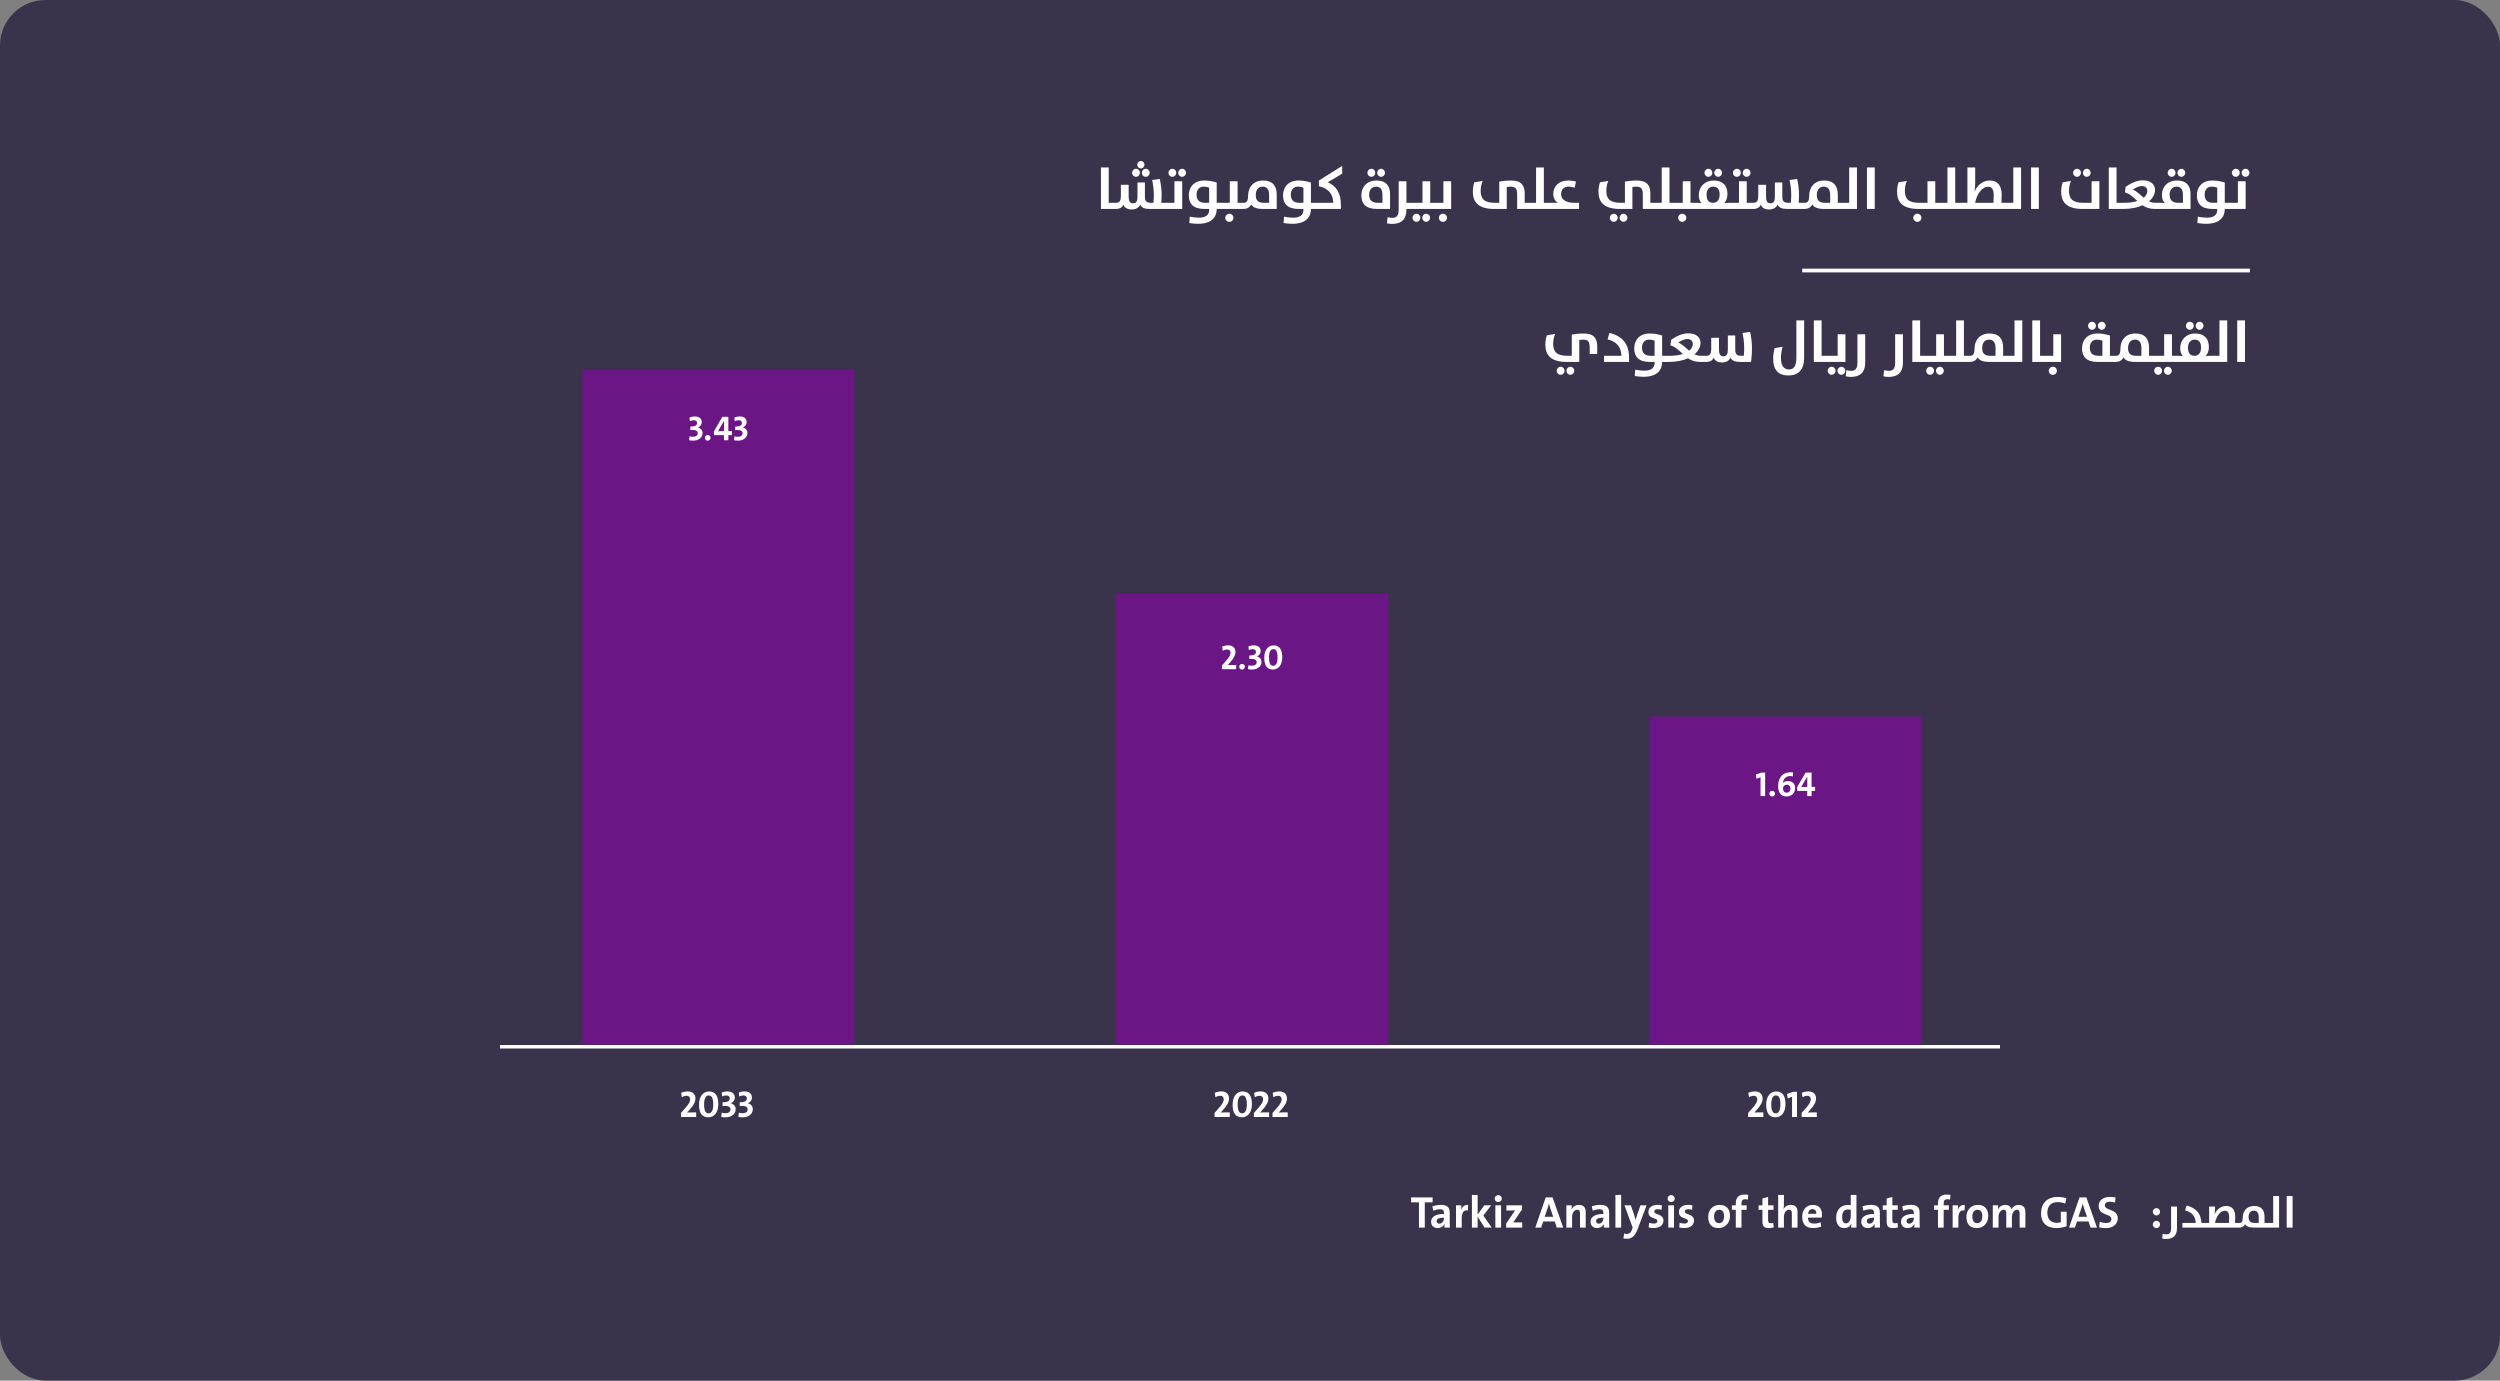 <?xml version="1.0" encoding="UTF-8"?> <svg xmlns="http://www.w3.org/2000/svg" width="670" height="370" viewBox="0 0 670 370" fill="none"><rect x="0" y="0" width="670" height="370" fill="#808080" stroke="none"/><path d="M46.917 343.934C46.917 345.785 45.362 347.163 43.051 347.163C42.162 347.163 41.407 347.074 40.741 346.896L40.948 345.045C41.585 345.312 42.325 345.474 43.125 345.474C44.029 345.474 44.799 345.104 44.799 344.171C44.799 342.26 40.592 343.134 40.592 339.846C40.592 338.069 41.955 336.84 44.369 336.84C44.917 336.84 45.613 336.914 46.176 337.032L45.998 338.721C45.45 338.543 44.873 338.439 44.28 338.439C43.155 338.439 42.636 338.928 42.636 339.639C42.636 341.416 46.917 340.765 46.917 343.934ZM55.151 343.179C55.151 345.489 53.581 347.148 51.389 347.148C49.3 347.148 47.938 346.067 47.938 343.445C47.938 341.15 49.463 339.491 51.7 339.491C53.803 339.491 55.151 340.646 55.151 343.179ZM53.196 343.282C53.196 341.861 52.677 341.09 51.566 341.09C50.722 341.09 49.893 341.742 49.893 343.253C49.893 344.764 50.456 345.534 51.537 345.534C52.47 345.534 53.196 344.778 53.196 343.282ZM63.056 347H61.279C61.279 346.659 61.293 346.067 61.367 345.682H61.353C60.908 346.541 60.064 347.148 58.85 347.148C57.191 347.148 56.658 346.097 56.658 344.808V339.639H58.539V344.349C58.539 345.104 58.746 345.563 59.457 345.563C60.42 345.563 61.16 344.482 61.16 343.194V339.639H63.056V347ZM69.133 339.491L69.044 341.342C67.682 341.076 67 341.949 67 343.993V347H65.105V339.639H66.897C66.897 340.009 66.852 340.602 66.763 341.12H66.793C67.148 340.187 67.859 339.372 69.133 339.491ZM75.098 346.793C74.52 347.015 73.735 347.133 73.024 347.133C70.98 347.133 69.706 346.067 69.706 343.564C69.706 341.268 70.906 339.506 73.454 339.506C74.016 339.506 74.594 339.594 75.068 339.757L74.772 341.387C74.372 341.224 73.883 341.105 73.394 341.105C72.269 341.105 71.691 342.009 71.691 343.371C71.691 344.63 72.15 345.504 73.409 345.504C73.913 345.504 74.416 345.4 74.846 345.208L75.098 346.793ZM82.429 342.616C82.429 342.897 82.414 343.356 82.355 343.682H77.808C77.808 344.986 78.415 345.667 79.837 345.667C80.533 345.667 81.274 345.519 81.97 345.237L82.177 346.674C81.377 346.97 80.415 347.148 79.511 347.148C77.186 347.148 75.882 345.978 75.882 343.386C75.882 341.179 77.186 339.491 79.378 339.491C81.526 339.491 82.429 340.868 82.429 342.616ZM80.548 342.423C80.578 341.416 80.074 340.883 79.274 340.883C78.489 340.883 77.927 341.461 77.823 342.423H80.548ZM86.571 341.757C86.571 342.423 86.038 342.971 85.372 342.971C84.705 342.971 84.157 342.423 84.157 341.757C84.157 341.105 84.705 340.557 85.372 340.557C86.038 340.557 86.571 341.105 86.571 341.757ZM86.571 345.948C86.571 346.615 86.038 347.163 85.372 347.163C84.705 347.163 84.157 346.615 84.157 345.948C84.157 345.297 84.705 344.749 85.372 344.749C86.038 344.749 86.571 345.297 86.571 345.948Z" fill="white"></path><path d="M100.332 338.647H97.74V347H95.814V338.647H93.222V337.002H100.332V338.647ZM107.971 347H106.09V342.29C106.09 341.535 105.882 341.076 105.171 341.076C104.223 341.076 103.468 342.157 103.468 343.46V347H101.572V336.188H103.468V339.357C103.468 339.802 103.438 340.409 103.335 340.853H103.364C103.794 340.039 104.638 339.491 105.779 339.491C107.437 339.491 107.971 340.542 107.971 341.831V347ZM116.062 342.616C116.062 342.897 116.047 343.356 115.988 343.682H111.441C111.441 344.986 112.048 345.667 113.47 345.667C114.166 345.667 114.906 345.519 115.603 345.237L115.81 346.674C115.01 346.97 114.047 347.148 113.144 347.148C110.819 347.148 109.515 345.978 109.515 343.386C109.515 341.179 110.819 339.491 113.011 339.491C115.158 339.491 116.062 340.868 116.062 342.616ZM114.181 342.423C114.21 341.416 113.707 340.883 112.907 340.883C112.122 340.883 111.559 341.461 111.455 342.423H114.181ZM128.219 343.919C128.219 345.46 127.123 347.03 124.19 347.03C123.524 347.03 122.531 347 121.272 347V337.017C122.117 336.973 123.376 336.943 124.59 336.943C126.738 336.943 127.938 337.817 127.938 339.417C127.938 340.409 127.389 341.268 126.427 341.653V341.683C127.493 341.905 128.219 342.808 128.219 343.919ZM125.894 339.728C125.894 338.987 125.449 338.484 124.279 338.484C123.864 338.484 123.509 338.498 123.198 338.513V341.135C123.435 341.15 123.672 341.15 123.983 341.15C125.301 341.15 125.894 340.616 125.894 339.728ZM126.16 343.979C126.16 343.031 125.36 342.586 124.042 342.586C123.909 342.586 123.405 342.586 123.198 342.601V345.43C123.435 345.445 123.909 345.474 124.264 345.474C125.523 345.474 126.16 344.852 126.16 343.979ZM136.218 339.639L133.3 347.415C132.338 349.962 131.301 350.688 129.598 350.688C129.286 350.688 128.842 350.644 128.561 350.584L128.783 348.955C129.064 349.044 129.405 349.103 129.716 349.103C130.338 349.103 130.99 348.807 131.39 347.652L131.627 347L128.901 339.639H131.019L132.012 342.453C132.219 343.09 132.426 343.816 132.589 344.482H132.604C132.767 343.816 133.078 342.823 133.315 342.142L134.189 339.639H136.218ZM141.803 344.704C141.803 346.171 140.514 347.148 138.559 347.148C137.981 347.148 137.389 347.089 136.915 346.956L137.048 345.371C137.493 345.563 138.07 345.667 138.618 345.667C139.329 345.667 139.803 345.356 139.803 344.867C139.803 343.564 136.811 344.334 136.811 341.831C136.811 340.528 137.804 339.476 139.936 339.476C140.351 339.476 140.855 339.535 141.269 339.624L141.181 341.105C140.781 340.987 140.307 340.913 139.848 340.913C139.107 340.913 138.766 341.209 138.766 341.668C138.766 342.912 141.803 342.29 141.803 344.704ZM145.535 337.402C145.535 338.024 145.002 338.543 144.35 338.543C143.698 338.543 143.18 338.039 143.18 337.402C143.18 336.766 143.698 336.247 144.35 336.247C145.002 336.247 145.535 336.751 145.535 337.402ZM145.298 347H143.402V339.639H145.298V347ZM153.735 347H151.854V342.29C151.854 341.535 151.646 341.076 150.935 341.076C149.987 341.076 149.232 342.157 149.232 343.445V347H147.336V339.639H149.128C149.128 339.98 149.099 340.572 149.025 340.957H149.04C149.484 340.098 150.343 339.491 151.543 339.491C153.201 339.491 153.735 340.542 153.735 341.831V347ZM161.826 342.616C161.826 342.897 161.811 343.356 161.752 343.682H157.205C157.205 344.986 157.812 345.667 159.234 345.667C159.93 345.667 160.671 345.519 161.367 345.237L161.574 346.674C160.774 346.97 159.812 347.148 158.908 347.148C156.583 347.148 155.279 345.978 155.279 343.386C155.279 341.179 156.583 339.491 158.775 339.491C160.922 339.491 161.826 340.868 161.826 342.616ZM159.945 342.423C159.974 341.416 159.471 340.883 158.671 340.883C157.886 340.883 157.323 341.461 157.22 342.423H159.945ZM167.982 344.704C167.982 346.171 166.694 347.148 164.739 347.148C164.161 347.148 163.569 347.089 163.095 346.956L163.228 345.371C163.672 345.563 164.25 345.667 164.798 345.667C165.509 345.667 165.983 345.356 165.983 344.867C165.983 343.564 162.991 344.334 162.991 341.831C162.991 340.528 163.983 339.476 166.116 339.476C166.531 339.476 167.035 339.535 167.449 339.624L167.36 341.105C166.96 340.987 166.487 340.913 166.027 340.913C165.287 340.913 164.946 341.209 164.946 341.668C164.946 342.912 167.982 342.29 167.982 344.704ZM174.159 344.704C174.159 346.171 172.87 347.148 170.915 347.148C170.337 347.148 169.745 347.089 169.271 346.956L169.404 345.371C169.849 345.563 170.426 345.667 170.974 345.667C171.685 345.667 172.159 345.356 172.159 344.867C172.159 343.564 169.167 344.334 169.167 341.831C169.167 340.528 170.16 339.476 172.292 339.476C172.707 339.476 173.211 339.535 173.625 339.624L173.536 341.105C173.137 340.987 172.663 340.913 172.203 340.913C171.463 340.913 171.122 341.209 171.122 341.668C171.122 342.912 174.159 342.29 174.159 344.704ZM186.557 347H184.173L181.477 342.868H181.314V347H179.389V337.002C180.174 336.958 181.107 336.943 182.262 336.943C184.469 336.943 185.891 337.713 185.891 339.757C185.891 341.238 184.825 342.305 183.432 342.542C183.714 342.912 183.995 343.282 184.232 343.638L186.557 347ZM183.877 339.95C183.877 338.987 183.284 338.513 182.07 338.513C181.788 338.513 181.507 338.528 181.314 338.558V341.446C181.448 341.461 181.714 341.475 182.01 341.475C183.166 341.475 183.877 340.883 183.877 339.95ZM193.488 342.616C193.488 342.897 193.473 343.356 193.414 343.682H188.866C188.866 344.986 189.474 345.667 190.896 345.667C191.592 345.667 192.332 345.519 193.028 345.237L193.236 346.674C192.436 346.97 191.473 347.148 190.57 347.148C188.244 347.148 186.941 345.978 186.941 343.386C186.941 341.179 188.244 339.491 190.436 339.491C192.584 339.491 193.488 340.868 193.488 342.616ZM191.607 342.423C191.636 341.416 191.133 340.883 190.333 340.883C189.548 340.883 188.985 341.461 188.881 342.423H191.607ZM199.644 344.704C199.644 346.171 198.356 347.148 196.4 347.148C195.823 347.148 195.23 347.089 194.756 346.956L194.89 345.371C195.334 345.563 195.912 345.667 196.46 345.667C197.171 345.667 197.645 345.356 197.645 344.867C197.645 343.564 194.653 344.334 194.653 341.831C194.653 340.528 195.645 339.476 197.778 339.476C198.193 339.476 198.696 339.535 199.111 339.624L199.022 341.105C198.622 340.987 198.148 340.913 197.689 340.913C196.949 340.913 196.608 341.209 196.608 341.668C196.608 342.912 199.644 342.29 199.644 344.704ZM207.272 342.616C207.272 342.897 207.257 343.356 207.198 343.682H202.651C202.651 344.986 203.258 345.667 204.68 345.667C205.376 345.667 206.116 345.519 206.813 345.237L207.02 346.674C206.22 346.97 205.257 347.148 204.354 347.148C202.029 347.148 200.725 345.978 200.725 343.386C200.725 341.179 202.029 339.491 204.221 339.491C206.368 339.491 207.272 340.868 207.272 342.616ZM205.391 342.423C205.42 341.416 204.917 340.883 204.117 340.883C203.332 340.883 202.769 341.461 202.665 342.423H205.391ZM214.598 347H212.791C212.791 346.57 212.806 346.141 212.866 345.756L212.851 345.741C212.495 346.57 211.592 347.148 210.496 347.148C209.163 347.148 208.393 346.245 208.393 345.045C208.393 343.297 210.066 342.483 212.643 342.483V342.216C212.643 341.327 212.303 340.927 211.325 340.927C210.659 340.927 209.755 341.15 209.103 341.431L208.792 339.98C209.533 339.683 210.585 339.476 211.577 339.476C213.858 339.476 214.539 340.424 214.539 342.068V345.104C214.539 345.697 214.554 346.393 214.598 347ZM212.643 343.919V343.727C210.733 343.727 210.214 344.201 210.214 344.838C210.214 345.312 210.555 345.697 211.103 345.697C212.021 345.697 212.643 344.808 212.643 343.919ZM220.647 339.491L220.559 341.342C219.196 341.076 218.515 341.949 218.515 343.993V347H216.619V339.639H218.411C218.411 340.009 218.367 340.602 218.278 341.12H218.307C218.663 340.187 219.374 339.372 220.647 339.491ZM226.612 346.793C226.034 347.015 225.249 347.133 224.538 347.133C222.494 347.133 221.221 346.067 221.221 343.564C221.221 341.268 222.42 339.506 224.968 339.506C225.531 339.506 226.108 339.594 226.582 339.757L226.286 341.387C225.886 341.224 225.397 341.105 224.909 341.105C223.783 341.105 223.205 342.009 223.205 343.371C223.205 344.63 223.665 345.504 224.924 345.504C225.427 345.504 225.931 345.4 226.36 345.208L226.612 346.793ZM234.429 347H232.548V342.29C232.548 341.535 232.341 341.076 231.63 341.076C230.682 341.076 229.927 342.157 229.927 343.46V347H228.031V336.188H229.927V339.357C229.927 339.802 229.897 340.409 229.793 340.853H229.823C230.253 340.039 231.097 339.491 232.237 339.491C233.896 339.491 234.429 340.542 234.429 341.831V347ZM246.877 346.659C246.137 346.941 245.203 347.118 244.27 347.118C240.775 347.118 239.649 344.808 239.649 342.32C239.649 339.15 241.308 336.914 244.655 336.914C245.366 336.914 246.137 337.017 246.788 337.21L246.522 338.987C245.914 338.75 245.233 338.632 244.567 338.632C242.686 338.632 241.767 340.039 241.767 341.994C241.767 344.156 242.671 345.371 244.685 345.371C245.292 345.371 246.062 345.208 246.581 344.956L246.877 346.659ZM254.888 343.179C254.888 345.489 253.318 347.148 251.126 347.148C249.038 347.148 247.675 346.067 247.675 343.445C247.675 341.15 249.201 339.491 251.437 339.491C253.54 339.491 254.888 340.646 254.888 343.179ZM252.933 343.282C252.933 341.861 252.415 341.09 251.304 341.09C250.46 341.09 249.63 341.742 249.63 343.253C249.63 344.764 250.193 345.534 251.274 345.534C252.207 345.534 252.933 344.778 252.933 343.282ZM267.177 347H265.282V342.349C265.282 341.564 265.104 341.076 264.408 341.076C263.578 341.076 262.719 342.038 262.719 343.475V347H260.853V342.334C260.853 341.609 260.705 341.076 259.979 341.076C259.105 341.076 258.291 342.098 258.291 343.475V347H256.395V339.639H258.187C258.187 339.98 258.157 340.542 258.098 340.957L258.113 340.972C258.557 340.068 259.446 339.491 260.542 339.491C261.845 339.491 262.393 340.246 262.571 340.957C262.912 340.246 263.726 339.491 264.971 339.491C266.392 339.491 267.177 340.276 267.177 341.935V347ZM275.949 342.927C275.949 345.489 274.616 347.104 272.068 347.104C271.713 347.104 271.431 347.089 271.12 347.044V350.569H269.224V339.639H270.987C270.987 339.994 270.972 340.483 270.913 340.868H270.943C271.357 340.009 272.142 339.491 273.253 339.491C275.001 339.491 275.949 340.75 275.949 342.927ZM273.964 343.134C273.964 341.757 273.564 341.046 272.705 341.046C271.713 341.046 271.12 342.201 271.12 343.46V345.504C271.416 345.593 271.728 345.637 272.113 345.637C273.179 345.637 273.964 344.956 273.964 343.134ZM283.245 347H281.438C281.438 346.57 281.452 346.141 281.512 345.756L281.497 345.741C281.141 346.57 280.238 347.148 279.142 347.148C277.809 347.148 277.039 346.245 277.039 345.045C277.039 343.297 278.712 342.483 281.289 342.483V342.216C281.289 341.327 280.949 340.927 279.971 340.927C279.305 340.927 278.401 341.15 277.75 341.431L277.439 339.98C278.179 339.683 279.231 339.476 280.223 339.476C282.504 339.476 283.185 340.424 283.185 342.068V345.104C283.185 345.697 283.2 346.393 283.245 347ZM281.289 343.919V343.727C279.379 343.727 278.86 344.201 278.86 344.838C278.86 345.312 279.201 345.697 279.749 345.697C280.667 345.697 281.289 344.808 281.289 343.919ZM291.663 347H289.782V342.29C289.782 341.535 289.575 341.076 288.864 341.076C287.916 341.076 287.161 342.157 287.161 343.445V347H285.265V339.639H287.057C287.057 339.98 287.028 340.572 286.953 340.957H286.968C287.413 340.098 288.272 339.491 289.471 339.491C291.13 339.491 291.663 340.542 291.663 341.831V347ZM299.951 339.639L297.033 347.415C296.07 349.962 295.033 350.688 293.33 350.688C293.019 350.688 292.575 350.644 292.293 350.584L292.515 348.955C292.797 349.044 293.137 349.103 293.449 349.103C294.071 349.103 294.722 348.807 295.122 347.652L295.359 347L292.634 339.639H294.752L295.744 342.453C295.952 343.09 296.159 343.816 296.322 344.482H296.337C296.5 343.816 296.811 342.823 297.048 342.142L297.921 339.639H299.951ZM300.675 344.793C302.067 344.793 302.719 347.148 299.964 349.562L299.179 348.866C300.201 347.785 300.26 347.148 299.787 346.585C299.239 345.934 299.638 344.793 300.675 344.793ZM314.419 347H312.035L309.339 342.868H309.176V347H307.251V337.002C308.036 336.958 308.969 336.943 310.124 336.943C312.331 336.943 313.753 337.713 313.753 339.757C313.753 341.238 312.686 342.305 311.294 342.542C311.575 342.912 311.857 343.282 312.094 343.638L314.419 347ZM311.738 339.95C311.738 338.987 311.146 338.513 309.931 338.513C309.65 338.513 309.369 338.528 309.176 338.558V341.446C309.309 341.461 309.576 341.475 309.872 341.475C311.027 341.475 311.738 340.883 311.738 339.95ZM317.772 337.402C317.772 338.024 317.239 338.543 316.587 338.543C315.936 338.543 315.417 338.039 315.417 337.402C315.417 336.766 315.936 336.247 316.587 336.247C317.239 336.247 317.772 336.751 317.772 337.402ZM317.535 347H315.639V339.639H317.535V347ZM325.942 339.639L323.025 347.415C322.062 349.962 321.025 350.688 319.322 350.688C319.011 350.688 318.566 350.644 318.285 350.584L318.507 348.955C318.789 349.044 319.129 349.103 319.44 349.103C320.062 349.103 320.714 348.807 321.114 347.652L321.351 347L318.626 339.639H320.744L321.736 342.453C321.943 343.09 322.151 343.816 322.314 344.482H322.329C322.491 343.816 322.802 342.823 323.039 342.142L323.913 339.639H325.942ZM332.466 347H330.659C330.659 346.57 330.673 346.141 330.733 345.756L330.718 345.741C330.362 346.57 329.459 347.148 328.363 347.148C327.03 347.148 326.26 346.245 326.26 345.045C326.26 343.297 327.933 342.483 330.511 342.483V342.216C330.511 341.327 330.17 340.927 329.192 340.927C328.526 340.927 327.622 341.15 326.971 341.431L326.66 339.98C327.4 339.683 328.452 339.476 329.444 339.476C331.725 339.476 332.406 340.424 332.406 342.068V345.104C332.406 345.697 332.421 346.393 332.466 347ZM330.511 343.919V343.727C328.6 343.727 328.081 344.201 328.081 344.838C328.081 345.312 328.422 345.697 328.97 345.697C329.888 345.697 330.511 344.808 330.511 343.919ZM340.692 347H338.929C338.929 346.645 338.959 346.171 339.018 345.771H338.989C338.604 346.585 337.789 347.163 336.663 347.163C334.871 347.163 333.982 345.815 333.982 343.712C333.982 341.224 335.434 339.506 337.878 339.506C338.189 339.506 338.485 339.52 338.811 339.565V336.188H340.692V347ZM338.811 343.179V341.12C338.47 341.046 338.144 341.001 337.819 341.001C336.737 341.001 335.967 341.683 335.967 343.505C335.967 344.882 336.367 345.593 337.226 345.593C338.218 345.593 338.811 344.438 338.811 343.179ZM349.143 347H347.262V342.29C347.262 341.535 347.055 341.076 346.344 341.076C345.396 341.076 344.641 342.157 344.641 343.46V347H342.745V336.188H344.641V339.357C344.641 339.802 344.611 340.409 344.507 340.853H344.537C344.967 340.039 345.811 339.491 346.951 339.491C348.61 339.491 349.143 340.542 349.143 341.831V347ZM363.117 347H360.569L357.474 341.49C357.103 340.765 356.807 340.157 356.585 339.535C356.644 340.409 356.689 342.838 356.689 344.29V347H354.837V337.002H357.385L360.406 342.379C360.762 343.001 361.102 343.727 361.369 344.378C361.31 343.371 361.265 340.913 361.265 339.52V337.002H363.117V347ZM371.207 342.616C371.207 342.897 371.192 343.356 371.133 343.682H366.586C366.586 344.986 367.193 345.667 368.615 345.667C369.311 345.667 370.052 345.519 370.748 345.237L370.955 346.674C370.155 346.97 369.192 347.148 368.289 347.148C365.964 347.148 364.66 345.978 364.66 343.386C364.66 341.179 365.964 339.491 368.156 339.491C370.303 339.491 371.207 340.868 371.207 342.616ZM369.326 342.423C369.355 341.416 368.852 340.883 368.052 340.883C367.267 340.883 366.704 341.461 366.601 342.423H369.326ZM383.377 339.639L381.067 347H379.008L377.942 343.742C377.794 343.223 377.66 342.705 377.527 342.083H377.512C377.364 342.764 377.201 343.327 377.009 343.934L376.075 347H374.12L371.869 339.639H373.943L374.728 342.423C374.92 343.149 375.128 343.89 375.305 344.645H375.32C375.468 343.83 375.661 343.164 375.853 342.512L376.742 339.639H378.564L379.467 342.423C379.719 343.268 379.912 343.919 380.06 344.645H380.089C380.237 343.89 380.4 343.238 380.593 342.512L381.437 339.639H383.377ZM388.92 344.704C388.92 346.171 387.632 347.148 385.676 347.148C385.099 347.148 384.506 347.089 384.032 346.956L384.166 345.371C384.61 345.563 385.188 345.667 385.736 345.667C386.447 345.667 386.921 345.356 386.921 344.867C386.921 343.564 383.929 344.334 383.929 341.831C383.929 340.528 384.921 339.476 387.054 339.476C387.469 339.476 387.972 339.535 388.387 339.624L388.298 341.105C387.898 340.987 387.424 340.913 386.965 340.913C386.224 340.913 385.884 341.209 385.884 341.668C385.884 342.912 388.92 342.29 388.92 344.704ZM397.244 342.927C397.244 345.489 395.911 347.104 393.363 347.104C393.008 347.104 392.726 347.089 392.415 347.044V350.569H390.52V339.639H392.282C392.282 339.994 392.267 340.483 392.208 340.868H392.238C392.652 340.009 393.437 339.491 394.548 339.491C396.296 339.491 397.244 340.75 397.244 342.927ZM395.259 343.134C395.259 341.757 394.859 341.046 394 341.046C393.008 341.046 392.415 342.201 392.415 343.46V345.504C392.712 345.593 393.023 345.637 393.408 345.637C394.474 345.637 395.259 344.956 395.259 343.134ZM404.54 347H402.733C402.733 346.57 402.748 346.141 402.807 345.756L402.792 345.741C402.437 346.57 401.533 347.148 400.437 347.148C399.104 347.148 398.334 346.245 398.334 345.045C398.334 343.297 400.007 342.483 402.585 342.483V342.216C402.585 341.327 402.244 340.927 401.266 340.927C400.6 340.927 399.696 341.15 399.045 341.431L398.734 339.98C399.474 339.683 400.526 339.476 401.518 339.476C403.799 339.476 404.48 340.424 404.48 342.068V345.104C404.48 345.697 404.495 346.393 404.54 347ZM402.585 343.919V343.727C400.674 343.727 400.156 344.201 400.156 344.838C400.156 345.312 400.496 345.697 401.044 345.697C401.963 345.697 402.585 344.808 402.585 343.919ZM413.284 342.927C413.284 345.489 411.951 347.104 409.404 347.104C409.048 347.104 408.767 347.089 408.456 347.044V350.569H406.56V339.639H408.323C408.323 339.994 408.308 340.483 408.249 340.868H408.278C408.693 340.009 409.478 339.491 410.589 339.491C412.336 339.491 413.284 340.75 413.284 342.927ZM411.3 343.134C411.3 341.757 410.9 341.046 410.041 341.046C409.048 341.046 408.456 342.201 408.456 343.46V345.504C408.752 345.593 409.063 345.637 409.448 345.637C410.515 345.637 411.3 344.956 411.3 343.134ZM420.862 342.616C420.862 342.897 420.847 343.356 420.788 343.682H416.241C416.241 344.986 416.848 345.667 418.27 345.667C418.966 345.667 419.706 345.519 420.403 345.237L420.61 346.674C419.81 346.97 418.847 347.148 417.944 347.148C415.619 347.148 414.315 345.978 414.315 343.386C414.315 341.179 415.619 339.491 417.811 339.491C419.958 339.491 420.862 340.868 420.862 342.616ZM418.981 342.423C419.01 341.416 418.507 340.883 417.707 340.883C416.922 340.883 416.359 341.461 416.255 342.423H418.981ZM426.47 339.491L426.381 341.342C425.019 341.076 424.337 341.949 424.337 343.993V347H422.442V339.639H424.234C424.234 340.009 424.189 340.602 424.1 341.12H424.13C424.486 340.187 425.196 339.372 426.47 339.491ZM427.553 344.793C428.946 344.793 429.597 347.148 426.842 349.562L426.057 348.866C427.079 347.785 427.139 347.148 426.665 346.585C426.117 345.934 426.517 344.793 427.553 344.793ZM440.004 338.647H437.412V347H435.487V338.647H432.895V337.002H440.004V338.647ZM445.719 347H443.912C443.912 346.57 443.927 346.141 443.986 345.756L443.971 345.741C443.616 346.57 442.712 347.148 441.616 347.148C440.283 347.148 439.513 346.245 439.513 345.045C439.513 343.297 441.186 342.483 443.764 342.483V342.216C443.764 341.327 443.423 340.927 442.445 340.927C441.779 340.927 440.875 341.15 440.224 341.431L439.913 339.98C440.653 339.683 441.705 339.476 442.697 339.476C444.978 339.476 445.659 340.424 445.659 342.068V345.104C445.659 345.697 445.674 346.393 445.719 347ZM443.764 343.919V343.727C441.853 343.727 441.335 344.201 441.335 344.838C441.335 345.312 441.675 345.697 442.223 345.697C443.142 345.697 443.764 344.808 443.764 343.919ZM451.768 339.491L451.679 341.342C450.316 341.076 449.635 341.949 449.635 343.993V347H447.739V339.639H449.531C449.531 340.009 449.487 340.602 449.398 341.12H449.428C449.783 340.187 450.494 339.372 451.768 339.491ZM459.551 347H457.181L454.9 343.356V347H453.004V336.188H454.9V342.705L457.047 339.639H459.358L456.781 343.001L459.551 347ZM462.89 337.402C462.89 338.024 462.356 338.543 461.705 338.543C461.053 338.543 460.535 338.039 460.535 337.402C460.535 336.766 461.053 336.247 461.705 336.247C462.356 336.247 462.89 336.751 462.89 337.402ZM462.653 347H460.757V339.639H462.653V347ZM469.638 347H464.336V345.652L467.298 341.313C467.016 341.327 466.439 341.342 465.728 341.342H464.424V339.639H469.579V340.987L466.676 345.282C466.987 345.267 467.801 345.267 468.349 345.267H469.638V347ZM483.21 347H481.077L480.396 344.956H476.604L475.908 347H473.968L477.419 337.002H479.685L483.21 347ZM479.907 343.431L478.885 340.453C478.722 339.965 478.589 339.52 478.485 339.076H478.47C478.352 339.52 478.233 339.965 478.085 340.453L477.063 343.431H479.907ZM490.645 347H488.764V342.29C488.764 341.535 488.556 341.076 487.845 341.076C486.897 341.076 486.142 342.157 486.142 343.445V347H484.246V339.639H486.038C486.038 339.98 486.009 340.572 485.935 340.957H485.95C486.394 340.098 487.253 339.491 488.453 339.491C490.112 339.491 490.645 340.542 490.645 341.831V347ZM498.454 347H496.648C496.648 346.57 496.662 346.141 496.722 345.756L496.707 345.741C496.351 346.57 495.448 347.148 494.352 347.148C493.019 347.148 492.249 346.245 492.249 345.045C492.249 343.297 493.922 342.483 496.499 342.483V342.216C496.499 341.327 496.159 340.927 495.181 340.927C494.515 340.927 493.611 341.15 492.96 341.431L492.649 339.98C493.389 339.683 494.441 339.476 495.433 339.476C497.714 339.476 498.395 340.424 498.395 342.068V345.104C498.395 345.697 498.41 346.393 498.454 347ZM496.499 343.919V343.727C494.589 343.727 494.07 344.201 494.07 344.838C494.07 345.312 494.411 345.697 494.959 345.697C495.877 345.697 496.499 344.808 496.499 343.919ZM502.371 347H500.475V336.188H502.371V347ZM510.778 339.639L507.86 347.415C506.897 349.962 505.861 350.688 504.157 350.688C503.846 350.688 503.402 350.644 503.121 350.584L503.343 348.955C503.624 349.044 503.965 349.103 504.276 349.103C504.898 349.103 505.55 348.807 505.949 347.652L506.186 347L503.461 339.639H505.579L506.572 342.453C506.779 343.09 506.986 343.816 507.149 344.482H507.164C507.327 343.816 507.638 342.823 507.875 342.142L508.749 339.639H510.778ZM516.362 344.704C516.362 346.171 515.074 347.148 513.119 347.148C512.541 347.148 511.949 347.089 511.475 346.956L511.608 345.371C512.052 345.563 512.63 345.667 513.178 345.667C513.889 345.667 514.363 345.356 514.363 344.867C514.363 343.564 511.371 344.334 511.371 341.831C511.371 340.528 512.363 339.476 514.496 339.476C514.911 339.476 515.414 339.535 515.829 339.624L515.74 341.105C515.34 340.987 514.866 340.913 514.407 340.913C513.667 340.913 513.326 341.209 513.326 341.668C513.326 342.912 516.362 342.29 516.362 344.704ZM520.095 337.402C520.095 338.024 519.562 338.543 518.91 338.543C518.258 338.543 517.74 338.039 517.74 337.402C517.74 336.766 518.258 336.247 518.91 336.247C519.562 336.247 520.095 336.751 520.095 337.402ZM519.858 347H517.962V339.639H519.858V347ZM526.473 344.704C526.473 346.171 525.184 347.148 523.229 347.148C522.651 347.148 522.059 347.089 521.585 346.956L521.718 345.371C522.163 345.563 522.74 345.667 523.288 345.667C523.999 345.667 524.473 345.356 524.473 344.867C524.473 343.564 521.481 344.334 521.481 341.831C521.481 340.528 522.474 339.476 524.607 339.476C525.021 339.476 525.525 339.535 525.94 339.624L525.851 341.105C525.451 340.987 524.977 340.913 524.518 340.913C523.777 340.913 523.436 341.209 523.436 341.668C523.436 342.912 526.473 342.29 526.473 344.704Z" fill="white"></path><rect width="670" height="370" rx="12.191" fill="#39334C"></rect><path d="M383.94 322.232H381.84V329H380.28V322.232H378.18V320.9H383.94V322.232ZM388.57 329H387.106C387.106 328.652 387.118 328.304 387.166 327.992L387.154 327.98C386.866 328.652 386.134 329.12 385.246 329.12C384.166 329.12 383.542 328.388 383.542 327.416C383.542 326 384.898 325.34 386.986 325.34V325.124C386.986 324.404 386.71 324.08 385.918 324.08C385.378 324.08 384.646 324.26 384.118 324.488L383.866 323.312C384.466 323.072 385.318 322.904 386.122 322.904C387.97 322.904 388.522 323.672 388.522 325.004V327.464C388.522 327.944 388.534 328.508 388.57 329ZM386.986 326.504V326.348C385.438 326.348 385.018 326.732 385.018 327.248C385.018 327.632 385.294 327.944 385.738 327.944C386.482 327.944 386.986 327.224 386.986 326.504ZM393.471 322.916L393.399 324.416C392.295 324.2 391.743 324.908 391.743 326.564V329H390.207V323.036H391.659C391.659 323.336 391.623 323.816 391.551 324.236H391.575C391.863 323.48 392.439 322.82 393.471 322.916ZM399.777 329H397.857L396.009 326.048V329H394.473V320.24H396.009V325.52L397.749 323.036H399.621L397.533 325.76L399.777 329ZM402.482 321.224C402.482 321.728 402.05 322.148 401.522 322.148C400.994 322.148 400.574 321.74 400.574 321.224C400.574 320.708 400.994 320.288 401.522 320.288C402.05 320.288 402.482 320.696 402.482 321.224ZM402.29 329H400.754V323.036H402.29V329ZM407.949 329H403.653V327.908L406.053 324.392C405.825 324.404 405.357 324.416 404.781 324.416H403.725V323.036H407.901V324.128L405.549 327.608C405.801 327.596 406.461 327.596 406.905 327.596H407.949V329ZM418.945 329H417.217L416.665 327.344H413.593L413.029 329H411.457L414.253 320.9H416.089L418.945 329ZM416.269 326.108L415.441 323.696C415.309 323.3 415.201 322.94 415.117 322.58H415.105C415.009 322.94 414.913 323.3 414.793 323.696L413.965 326.108H416.269ZM424.969 329H423.445V325.184C423.445 324.572 423.277 324.2 422.701 324.2C421.933 324.2 421.321 325.076 421.321 326.12V329H419.785V323.036H421.237C421.237 323.312 421.213 323.792 421.153 324.104H421.165C421.525 323.408 422.221 322.916 423.193 322.916C424.537 322.916 424.969 323.768 424.969 324.812V329ZM431.297 329H429.833C429.833 328.652 429.845 328.304 429.893 327.992L429.881 327.98C429.593 328.652 428.861 329.12 427.973 329.12C426.893 329.12 426.269 328.388 426.269 327.416C426.269 326 427.625 325.34 429.713 325.34V325.124C429.713 324.404 429.437 324.08 428.645 324.08C428.105 324.08 427.373 324.26 426.845 324.488L426.593 323.312C427.193 323.072 428.045 322.904 428.849 322.904C430.697 322.904 431.249 323.672 431.249 325.004V327.464C431.249 327.944 431.261 328.508 431.297 329ZM429.713 326.504V326.348C428.165 326.348 427.745 326.732 427.745 327.248C427.745 327.632 428.021 327.944 428.465 327.944C429.209 327.944 429.713 327.224 429.713 326.504ZM434.469 329H432.933V320.24H434.469V329ZM441.281 323.036L438.917 329.336C438.137 331.4 437.297 331.988 435.917 331.988C435.665 331.988 435.305 331.952 435.077 331.904L435.257 330.584C435.485 330.656 435.761 330.704 436.013 330.704C436.517 330.704 437.045 330.464 437.369 329.528L437.561 329L435.353 323.036H437.069L437.873 325.316C438.041 325.832 438.209 326.42 438.341 326.96H438.353C438.485 326.42 438.737 325.616 438.929 325.064L439.637 323.036H441.281ZM445.806 327.14C445.806 328.328 444.762 329.12 443.178 329.12C442.71 329.12 442.23 329.072 441.846 328.964L441.954 327.68C442.314 327.836 442.782 327.92 443.226 327.92C443.802 327.92 444.186 327.668 444.186 327.272C444.186 326.216 441.762 326.84 441.762 324.812C441.762 323.756 442.566 322.904 444.294 322.904C444.63 322.904 445.038 322.952 445.374 323.024L445.302 324.224C444.978 324.128 444.594 324.068 444.222 324.068C443.622 324.068 443.346 324.308 443.346 324.68C443.346 325.688 445.806 325.184 445.806 327.14ZM448.829 321.224C448.829 321.728 448.397 322.148 447.869 322.148C447.341 322.148 446.921 321.74 446.921 321.224C446.921 320.708 447.341 320.288 447.869 320.288C448.397 320.288 448.829 320.696 448.829 321.224ZM448.637 329H447.101V323.036H448.637V329ZM453.997 327.14C453.997 328.328 452.953 329.12 451.369 329.12C450.901 329.12 450.421 329.072 450.037 328.964L450.145 327.68C450.505 327.836 450.973 327.92 451.417 327.92C451.993 327.92 452.377 327.668 452.377 327.272C452.377 326.216 449.953 326.84 449.953 324.812C449.953 323.756 450.757 322.904 452.485 322.904C452.821 322.904 453.229 322.952 453.565 323.024L453.493 324.224C453.169 324.128 452.785 324.068 452.413 324.068C451.813 324.068 451.537 324.308 451.537 324.68C451.537 325.688 453.997 325.184 453.997 327.14ZM463.635 325.904C463.635 327.776 462.363 329.12 460.587 329.12C458.895 329.12 457.791 328.244 457.791 326.12C457.791 324.26 459.027 322.916 460.839 322.916C462.543 322.916 463.635 323.852 463.635 325.904ZM462.051 325.988C462.051 324.836 461.631 324.212 460.731 324.212C460.047 324.212 459.375 324.74 459.375 325.964C459.375 327.188 459.831 327.812 460.707 327.812C461.463 327.812 462.051 327.2 462.051 325.988ZM468.539 320.24L468.431 321.5C468.191 321.416 467.915 321.392 467.687 321.392C467.015 321.392 466.715 321.74 466.715 322.532V323.036H468.107V324.224H466.715V329H465.191V324.224H464.147V323.036H465.191V322.544C465.191 320.936 465.935 320.144 467.567 320.144C467.891 320.144 468.227 320.168 468.539 320.24ZM475.351 328.952C474.967 329.048 474.475 329.12 474.055 329.12C472.735 329.12 472.327 328.64 472.327 327.248V324.224H471.295V323.036H472.327V321.2L473.851 320.792V323.036H475.303V324.224H473.851V326.84C473.851 327.608 474.031 327.824 474.559 327.824C474.811 327.824 475.039 327.8 475.243 327.74L475.351 328.952ZM481.735 329H480.211V325.184C480.211 324.572 480.043 324.2 479.467 324.2C478.699 324.2 478.087 325.076 478.087 326.132V329H476.551V320.24H478.087V322.808C478.087 323.168 478.063 323.66 477.979 324.02H478.003C478.351 323.36 479.035 322.916 479.959 322.916C481.303 322.916 481.735 323.768 481.735 324.812V329ZM488.29 325.448C488.29 325.676 488.278 326.048 488.23 326.312H484.546C484.546 327.368 485.038 327.92 486.19 327.92C486.754 327.92 487.354 327.8 487.918 327.572L488.086 328.736C487.438 328.976 486.658 329.12 485.926 329.12C484.042 329.12 482.986 328.172 482.986 326.072C482.986 324.284 484.042 322.916 485.818 322.916C487.558 322.916 488.29 324.032 488.29 325.448ZM486.766 325.292C486.79 324.476 486.382 324.044 485.734 324.044C485.098 324.044 484.642 324.512 484.558 325.292H486.766ZM497.528 329H496.1C496.1 328.712 496.124 328.328 496.172 328.004H496.148C495.836 328.664 495.176 329.132 494.264 329.132C492.812 329.132 492.092 328.04 492.092 326.336C492.092 324.32 493.268 322.928 495.248 322.928C495.5 322.928 495.74 322.94 496.004 322.976V320.24H497.528V329ZM496.004 325.904V324.236C495.728 324.176 495.464 324.14 495.2 324.14C494.324 324.14 493.7 324.692 493.7 326.168C493.7 327.284 494.024 327.86 494.72 327.86C495.524 327.86 496.004 326.924 496.004 325.904ZM503.847 329H502.383C502.383 328.652 502.395 328.304 502.443 327.992L502.431 327.98C502.143 328.652 501.411 329.12 500.523 329.12C499.443 329.12 498.819 328.388 498.819 327.416C498.819 326 500.175 325.34 502.263 325.34V325.124C502.263 324.404 501.987 324.08 501.195 324.08C500.655 324.08 499.923 324.26 499.395 324.488L499.143 323.312C499.743 323.072 500.595 322.904 501.399 322.904C503.247 322.904 503.799 323.672 503.799 325.004V327.464C503.799 327.944 503.811 328.508 503.847 329ZM502.263 326.504V326.348C500.715 326.348 500.295 326.732 500.295 327.248C500.295 327.632 500.571 327.944 501.015 327.944C501.759 327.944 502.263 327.224 502.263 326.504ZM508.644 328.952C508.26 329.048 507.768 329.12 507.348 329.12C506.028 329.12 505.62 328.64 505.62 327.248V324.224H504.588V323.036H505.62V321.2L507.144 320.792V323.036H508.596V324.224H507.144V326.84C507.144 327.608 507.324 327.824 507.852 327.824C508.104 327.824 508.332 327.8 508.536 327.74L508.644 328.952ZM514.5 329H513.036C513.036 328.652 513.048 328.304 513.096 327.992L513.084 327.98C512.796 328.652 512.064 329.12 511.176 329.12C510.096 329.12 509.472 328.388 509.472 327.416C509.472 326 510.828 325.34 512.916 325.34V325.124C512.916 324.404 512.64 324.08 511.848 324.08C511.308 324.08 510.576 324.26 510.048 324.488L509.796 323.312C510.396 323.072 511.248 322.904 512.052 322.904C513.9 322.904 514.452 323.672 514.452 325.004V327.464C514.452 327.944 514.464 328.508 514.5 329ZM512.916 326.504V326.348C511.368 326.348 510.948 326.732 510.948 327.248C510.948 327.632 511.224 327.944 511.668 327.944C512.412 327.944 512.916 327.224 512.916 326.504ZM522.726 320.24L522.618 321.5C522.378 321.416 522.102 321.392 521.874 321.392C521.202 321.392 520.902 321.74 520.902 322.532V323.036H522.294V324.224H520.902V329H519.378V324.224H518.334V323.036H519.378V322.544C519.378 320.936 520.122 320.144 521.754 320.144C522.078 320.144 522.414 320.168 522.726 320.24ZM526.572 322.916L526.5 324.416C525.396 324.2 524.844 324.908 524.844 326.564V329H523.308V323.036H524.76C524.76 323.336 524.724 323.816 524.652 324.236H524.676C524.964 323.48 525.54 322.82 526.572 322.916ZM532.845 325.904C532.845 327.776 531.573 329.12 529.797 329.12C528.105 329.12 527.001 328.244 527.001 326.12C527.001 324.26 528.237 322.916 530.049 322.916C531.753 322.916 532.845 323.852 532.845 325.904ZM531.261 325.988C531.261 324.836 530.841 324.212 529.941 324.212C529.257 324.212 528.585 324.74 528.585 325.964C528.585 327.188 529.041 327.812 529.917 327.812C530.673 327.812 531.261 327.2 531.261 325.988ZM542.802 329H541.266V325.232C541.266 324.596 541.122 324.2 540.558 324.2C539.886 324.2 539.19 324.98 539.19 326.144V329H537.678V325.22C537.678 324.632 537.558 324.2 536.97 324.2C536.262 324.2 535.602 325.028 535.602 326.144V329H534.066V323.036H535.518C535.518 323.312 535.494 323.768 535.446 324.104L535.458 324.116C535.818 323.384 536.538 322.916 537.426 322.916C538.482 322.916 538.926 323.528 539.07 324.104C539.346 323.528 540.006 322.916 541.014 322.916C542.166 322.916 542.802 323.552 542.802 324.896V329ZM553.859 328.616C553.055 328.94 552.059 329.12 551.087 329.12C548.423 329.12 546.995 327.608 546.995 325.196C546.995 322.568 548.567 320.78 551.495 320.78C552.335 320.78 553.139 320.924 553.787 321.128L553.475 322.556C552.863 322.304 552.155 322.172 551.399 322.172C549.479 322.172 548.687 323.456 548.687 324.992C548.687 326.708 549.587 327.716 551.267 327.716C551.651 327.716 551.987 327.668 552.299 327.572V324.752H553.859V328.616ZM561.996 329H560.268L559.716 327.344H556.644L556.08 329H554.508L557.304 320.9H559.14L561.996 329ZM559.32 326.108L558.492 323.696C558.36 323.3 558.252 322.94 558.168 322.58H558.156C558.06 322.94 557.964 323.3 557.844 323.696L557.016 326.108H559.32ZM567.565 326.516C567.565 328.016 566.305 329.132 564.433 329.132C563.713 329.132 563.101 329.06 562.561 328.916L562.729 327.416C563.245 327.632 563.845 327.764 564.493 327.764C565.225 327.764 565.849 327.464 565.849 326.708C565.849 325.16 562.441 325.868 562.441 323.204C562.441 321.764 563.545 320.768 565.501 320.768C565.945 320.768 566.509 320.828 566.965 320.924L566.821 322.292C566.377 322.148 565.909 322.064 565.429 322.064C564.517 322.064 564.097 322.46 564.097 323.036C564.097 324.476 567.565 323.948 567.565 326.516Z" fill="white"></path><path d="M578.904 324.752C578.904 325.292 578.472 325.736 577.932 325.736C577.392 325.736 576.948 325.292 576.948 324.752C576.948 324.224 577.392 323.78 577.932 323.78C578.472 323.78 578.904 324.224 578.904 324.752ZM578.904 328.148C578.904 328.688 578.472 329.132 577.932 329.132C577.392 329.132 576.948 328.688 576.948 328.148C576.948 327.62 577.392 327.176 577.932 327.176C578.472 327.176 578.904 327.62 578.904 328.148ZM580.474 332.048C580.102 332.048 579.766 332 579.466 331.928L579.598 330.668C579.874 330.752 580.186 330.812 580.57 330.812C581.374 330.812 581.854 330.428 581.854 329.132V323.36H583.438V329.048C583.438 330.584 582.922 332.048 580.474 332.048ZM584.884 329V327.752H588.448C588.376 325.976 587.5 324.872 585.616 324.392L586 323.072C588.46 323.72 589.84 325.076 589.984 327.752H590.764V329H584.884ZM599.038 326.108C599.038 326.648 599.026 327.212 598.99 327.752H600.094V329H590.59V327.752H592.054V323.36H593.638V323.66C593.638 324.188 593.602 324.86 593.506 325.436H593.518C594.106 324.02 595.318 323.204 596.602 323.204C598.258 323.204 599.038 324.308 599.038 326.108ZM597.418 326.288C597.418 325.16 597.13 324.476 596.278 324.476C594.994 324.476 593.926 326.072 593.626 327.752H597.358C597.394 327.272 597.418 326.72 597.418 326.288ZM604.154 329C602.738 329 602.042 328.664 601.682 328.076C601.382 328.7 600.818 329 600.098 329H599.918V327.752H600.158C600.734 327.752 601.058 327.404 601.058 326.312C601.058 324.596 602.102 323.204 604.118 323.204C606.05 323.204 606.89 324.308 606.89 326.06V327.752H607.91V329H604.154ZM605.342 327.752V326.24C605.342 324.98 604.886 324.452 604.01 324.452C603.134 324.452 602.618 325.148 602.618 326.168C602.618 327.224 603.074 327.752 604.31 327.752H605.342ZM607.723 329V327.752H609.211V320.54H610.795V329H607.723ZM612.833 329V320.54H614.417V329H612.833Z" fill="white"></path><path d="M295.05 56V44.874H297.133V54.359H298.711V56H295.05ZM298.47 56V54.359H298.975C300.001 54.359 300.396 53.948 300.396 52.386V49.53H302.479V52.654C302.479 53.838 302.747 54.485 303.678 54.485C304.593 54.485 304.846 53.806 304.846 52.67V48.898H306.834V52.607C306.834 53.917 307.182 54.359 308.57 54.359H309.123C309.186 53.727 309.233 52.954 309.233 52.465C309.233 50.887 309.044 49.435 308.775 48.236L310.811 47.952C311.111 49.214 311.316 50.761 311.316 52.323C311.316 52.954 311.285 53.664 311.237 54.359H312.784V56H308.144C306.771 56 305.935 55.684 305.588 54.832C305.209 55.716 304.294 56.142 303.299 56.142C302.147 56.142 301.327 55.653 301.058 54.832C300.774 55.59 300.127 56 298.959 56H298.47ZM307.071 47.383C306.471 47.383 306.014 46.91 306.014 46.31C306.014 45.726 306.471 45.237 307.071 45.237C307.655 45.237 308.113 45.711 308.113 46.31C308.113 46.894 307.655 47.383 307.071 47.383ZM304.451 47.383C303.867 47.383 303.41 46.91 303.41 46.31C303.41 45.726 303.867 45.237 304.451 45.237C305.035 45.237 305.493 45.711 305.493 46.31C305.493 46.894 305.035 47.383 304.451 47.383ZM305.745 45.142C305.209 45.142 304.783 44.701 304.783 44.148C304.783 43.596 305.209 43.154 305.745 43.154C306.298 43.154 306.724 43.596 306.724 44.148C306.724 44.701 306.298 45.142 305.745 45.142ZM312.541 56V54.359H314.75V48.583H316.833V56H312.541ZM316.802 47.383C316.218 47.383 315.76 46.91 315.76 46.31C315.76 45.726 316.218 45.237 316.802 45.237C317.386 45.237 317.843 45.711 317.843 46.31C317.843 46.894 317.386 47.383 316.802 47.383ZM314.182 47.383C313.598 47.383 313.141 46.91 313.141 46.31C313.141 45.726 313.598 45.237 314.182 45.237C314.782 45.237 315.239 45.711 315.239 46.31C315.239 46.894 314.782 47.383 314.182 47.383ZM321.137 59.977C319.953 59.977 318.738 59.772 318.738 59.772L318.864 58.067C318.864 58.067 320.095 58.336 321.326 58.336C322.968 58.336 324.057 57.72 324.057 56.237V56H322.826C319.748 56 318.596 54.58 318.596 52.339C318.596 50.271 319.874 48.378 322.778 48.378C324.64 48.378 326.077 48.93 326.077 48.93V54.359H327.639V56H326.077V56.032C326.077 58.209 324.672 59.977 321.137 59.977ZM324.057 54.359V50.303C324.057 50.303 323.457 50.019 322.557 50.019C321.374 50.019 320.679 50.918 320.679 52.149C320.679 53.586 321.39 54.359 323.047 54.359H324.057ZM327.382 56V54.359H329.591V48.583H331.675V54.359H333.221V56H327.382ZM329.465 59.456C328.866 59.456 328.376 58.983 328.376 58.367C328.376 57.767 328.866 57.278 329.465 57.278C330.065 57.278 330.554 57.752 330.554 58.367C330.554 58.967 330.065 59.456 329.465 59.456ZM342.161 56H338.563C336.7 56 335.785 55.558 335.312 54.785C334.917 55.605 334.175 56 333.229 56H332.992V54.359H333.307C334.065 54.359 334.491 53.901 334.491 52.465C334.491 50.208 335.864 48.378 338.515 48.378C341.056 48.378 342.161 49.83 342.161 52.134V56ZM340.125 54.359V52.37C340.125 50.713 339.525 50.019 338.373 50.019C337.221 50.019 336.543 50.934 336.543 52.276C336.543 53.664 337.142 54.359 338.768 54.359H340.125ZM346.396 59.977C345.213 59.977 343.998 59.772 343.998 59.772L344.124 58.067C344.124 58.067 345.355 58.336 346.586 58.336C348.227 58.336 349.316 57.72 349.316 56.237V56H348.085C345.008 56 343.856 54.58 343.856 52.339C343.856 50.271 345.134 48.378 348.038 48.378C349.9 48.378 351.336 48.93 351.336 48.93V54.359H352.898V56H351.336V56.032C351.336 58.209 349.931 59.977 346.396 59.977ZM349.316 54.359V50.303C349.316 50.303 348.716 50.019 347.817 50.019C346.633 50.019 345.939 50.918 345.939 52.149C345.939 53.586 346.649 54.359 348.306 54.359H349.316ZM352.641 56V54.359H357.328C357.234 51.913 355.971 50.492 353.462 49.908V48.378L359.711 44.464V46.531L355.861 48.851C357.975 49.798 359.364 51.518 359.364 54.943V56H352.641ZM372.531 56H369.075C365.998 56 364.846 54.58 364.846 52.355C364.846 50.208 366.219 48.378 368.965 48.378C371.427 48.378 372.531 49.798 372.531 52.007V56ZM370.496 54.359V52.26C370.496 50.682 369.864 50.019 368.807 50.019C367.623 50.019 366.929 50.918 366.929 52.149C366.929 53.633 367.655 54.359 369.296 54.359H370.496ZM370.133 47.383C369.549 47.383 369.091 46.91 369.091 46.31C369.091 45.726 369.549 45.237 370.133 45.237C370.717 45.237 371.174 45.711 371.174 46.31C371.174 46.894 370.717 47.383 370.133 47.383ZM367.513 47.383C366.929 47.383 366.471 46.91 366.471 46.31C366.471 45.726 366.929 45.237 367.513 45.237C368.113 45.237 368.57 45.711 368.57 46.31C368.57 46.894 368.113 47.383 367.513 47.383ZM373.028 60.008C372.538 60.008 372.097 59.945 371.702 59.851L371.876 58.194C372.239 58.304 372.649 58.383 373.154 58.383C374.211 58.383 374.843 57.878 374.843 56.174V48.583H376.926V54.359H378.488V56H376.926V56.063C376.926 58.083 376.247 60.008 373.028 60.008ZM378.255 56V54.359H381.222V48.583H383.305V54.359H384.868V56H378.255ZM380.654 58.367C380.654 58.951 380.196 59.44 379.597 59.44C379.013 59.44 378.555 58.967 378.555 58.367C378.555 57.783 379.013 57.294 379.597 57.294C380.196 57.294 380.654 57.767 380.654 58.367ZM383.258 58.367C383.258 58.951 382.8 59.44 382.216 59.44C381.632 59.44 381.175 58.967 381.175 58.367C381.175 57.783 381.632 57.294 382.216 57.294C382.8 57.294 383.258 57.767 383.258 58.367ZM384.62 56V54.359H386.829V48.583H388.913V56H384.62ZM386.703 59.456C386.104 59.456 385.614 58.983 385.614 58.367C385.614 57.767 386.104 57.278 386.703 57.278C387.303 57.278 387.792 57.752 387.792 58.367C387.792 58.967 387.303 59.456 386.703 59.456ZM403.808 56H400.509C396.217 56 394.718 54.217 394.718 51.329C394.718 50.477 394.891 49.498 395.128 48.851L397.353 48.488C397.022 49.214 396.817 50.256 396.817 51.092C396.817 53.317 397.779 54.359 400.73 54.359H401.803V48.678C401.803 48.678 403.271 48.378 404.976 48.378C407.753 48.378 408.621 49.703 408.621 51.865V54.359H409.947V56H406.601V52.086C406.601 50.571 406.159 50.019 404.849 50.019C404.328 50.019 403.808 50.114 403.808 50.114V56ZM409.71 56V54.359H411.667V44.874H413.75V54.359H415.344V56H409.71ZM415.089 56V54.359H417.503C416.809 53.948 416.272 53.065 416.272 52.007C416.272 50.05 417.614 48.378 420.407 48.378C421.464 48.378 422.364 48.678 422.364 48.678L422.001 50.334C422.001 50.334 421.275 50.003 420.359 50.003C419.176 50.003 418.371 50.792 418.371 52.007C418.371 53.349 419.46 54.359 421.953 54.359H423.184V56H415.089ZM437.482 56H434.183C429.891 56 428.392 54.217 428.392 51.329C428.392 50.477 428.565 49.498 428.802 48.851L431.027 48.488C430.696 49.214 430.491 50.256 430.491 51.092C430.491 53.317 431.453 54.359 434.404 54.359H435.477V48.678C435.477 48.678 436.945 48.378 438.65 48.378C441.427 48.378 442.295 49.703 442.295 51.865V54.359H443.621V56H440.275V52.086C440.275 50.571 439.833 50.019 438.523 50.019C438.002 50.019 437.482 50.114 437.482 50.114V56ZM436.14 58.367C436.14 58.951 435.683 59.44 435.099 59.44C434.515 59.44 434.057 58.967 434.057 58.367C434.057 57.783 434.515 57.294 435.099 57.294C435.683 57.294 436.14 57.767 436.14 58.367ZM433.536 58.367C433.536 58.951 433.079 59.44 432.479 59.44C431.895 59.44 431.437 58.967 431.437 58.367C431.437 57.783 431.895 57.294 432.479 57.294C433.079 57.294 433.536 57.767 433.536 58.367ZM443.384 56V54.359H445.341V44.874H447.424V54.359H449.018V56H443.384ZM448.762 56V54.359H450.972V48.583H453.055V54.359H454.602V56H448.762ZM450.846 59.456C450.246 59.456 449.757 58.983 449.757 58.367C449.757 57.767 450.246 57.278 450.846 57.278C451.445 57.278 451.934 57.752 451.934 58.367C451.934 58.967 451.445 59.456 450.846 59.456ZM460.464 47.383C459.88 47.383 459.422 46.91 459.422 46.31C459.422 45.726 459.88 45.237 460.464 45.237C461.048 45.237 461.505 45.711 461.505 46.31C461.505 46.894 461.048 47.383 460.464 47.383ZM457.844 47.383C457.26 47.383 456.803 46.91 456.803 46.31C456.803 45.726 457.26 45.237 457.844 45.237C458.444 45.237 458.901 45.711 458.901 46.31C458.901 46.894 458.444 47.383 457.844 47.383ZM454.372 56V54.359H455.035C455.524 54.359 455.998 54.438 455.998 54.438C455.524 53.948 455.272 53.207 455.272 52.307C455.272 50.035 456.897 48.378 459.28 48.378C461.521 48.378 462.957 49.545 462.957 52.055C462.957 52.97 462.642 53.933 462.042 54.438C462.042 54.438 462.705 54.359 463.241 54.359H464.078V56H454.372ZM459.107 54.359C460.101 54.359 460.858 53.633 460.858 52.165C460.858 50.776 460.322 50.019 459.138 50.019C458.239 50.019 457.355 50.65 457.355 52.134C457.355 53.617 457.939 54.359 459.107 54.359ZM463.835 56V54.359H466.044V48.583H468.127V54.359H469.532V56H463.835ZM465.476 47.383C464.892 47.383 464.435 46.91 464.435 46.31C464.435 45.726 464.892 45.237 465.476 45.237C466.076 45.237 466.533 45.711 466.533 46.31C466.533 46.894 466.076 47.383 465.476 47.383ZM468.096 47.383C467.512 47.383 467.054 46.91 467.054 46.31C467.054 45.726 467.512 45.237 468.096 45.237C468.68 45.237 469.137 45.711 469.137 46.31C469.137 46.894 468.68 47.383 468.096 47.383ZM469.29 56V54.359H469.795C470.821 54.359 471.216 53.948 471.216 52.386V49.53H473.299V52.654C473.299 53.838 473.567 54.485 474.498 54.485C475.414 54.485 475.666 53.806 475.666 52.67V48.898H477.655V52.607C477.655 53.917 478.002 54.359 479.39 54.359H479.943C480.006 53.727 480.053 52.954 480.053 52.465C480.053 50.887 479.864 49.435 479.596 48.236L481.631 47.952C481.931 49.214 482.136 50.761 482.136 52.323C482.136 52.954 482.105 53.664 482.058 54.359H483.604V56H478.964C477.591 56 476.755 55.684 476.408 54.832C476.029 55.716 475.114 56.142 474.12 56.142C472.968 56.142 472.147 55.653 471.879 54.832C471.595 55.59 470.948 56 469.78 56H469.29ZM488.932 56C487.07 56 486.154 55.558 485.681 54.785C485.286 55.605 484.545 56 483.598 56H483.361V54.359H483.677C484.434 54.359 484.86 53.901 484.86 52.465C484.86 50.208 486.233 48.378 488.885 48.378C491.425 48.378 492.53 49.83 492.53 52.134V54.359H493.871V56H488.932ZM490.494 54.359V52.37C490.494 50.713 489.895 50.019 488.743 50.019C487.591 50.019 486.912 50.934 486.912 52.276C486.912 53.664 487.512 54.359 489.137 54.359H490.494ZM493.625 56V54.359H495.582V44.874H497.665V56H493.625ZM500.345 56V44.874H502.428V56H500.345ZM514.2 56C509.907 56 508.408 54.217 508.408 51.329C508.408 50.477 508.581 49.498 508.818 48.851L511.043 48.488C510.712 49.214 510.507 50.256 510.507 51.092C510.507 53.317 511.469 54.359 514.42 54.359H516.567V48.583H518.65V54.359H520.212V56H514.2ZM513.852 59.456C513.253 59.456 512.763 58.983 512.763 58.367C512.763 57.767 513.253 57.278 513.852 57.278C514.452 57.278 514.941 57.752 514.941 58.367C514.941 58.967 514.452 59.456 513.852 59.456ZM519.963 56V54.359H521.92V44.874H524.003V54.359H525.597V56H519.963ZM525.342 56V54.359H527.267V44.874H529.35V48.977C529.35 49.672 529.303 50.556 529.177 51.313H529.192C529.966 49.451 531.56 48.378 533.248 48.378C535.426 48.378 536.452 49.83 536.452 52.197C536.452 52.907 536.436 53.649 536.389 54.359H537.841V56H525.342ZM529.335 54.359H534.243C534.29 53.727 534.321 53.002 534.321 52.433C534.321 50.95 533.943 50.05 532.822 50.05C531.134 50.05 529.729 52.149 529.335 54.359ZM537.609 56V54.359H539.566V44.874H541.649V56H537.609ZM544.329 56V44.874H546.412V56H544.329ZM562.634 56H558.184C553.891 56 552.392 54.217 552.392 51.329C552.392 50.477 552.566 49.498 552.802 48.851L555.027 48.488C554.696 49.214 554.491 50.256 554.491 51.092C554.491 53.317 555.454 54.359 558.405 54.359H560.551V48.583H562.634V56ZM559.257 47.383C558.673 47.383 558.215 46.91 558.215 46.31C558.215 45.726 558.673 45.237 559.257 45.237C559.841 45.237 560.298 45.711 560.298 46.31C560.298 46.894 559.841 47.383 559.257 47.383ZM556.637 47.383C556.053 47.383 555.596 46.91 555.596 46.31C555.596 45.726 556.053 45.237 556.637 45.237C557.237 45.237 557.694 45.711 557.694 46.31C557.694 46.894 557.237 47.383 556.637 47.383ZM565.15 56V44.874H567.233V54.359H568.811V56H565.15ZM568.571 56V54.359H569.123C570.622 54.359 571.838 54.185 572.8 53.87C571.79 52.923 570.859 51.944 569.486 51.566L569.66 50.082C570.907 49.182 572.658 48.33 574.221 48.33C576.572 48.33 577.55 49.545 577.55 50.918C577.55 51.976 576.998 53.065 575.941 53.948C576.462 54.201 577.03 54.359 577.693 54.359H578.734V56H577.456C576.083 56 575.057 55.59 574.205 55.022C572.863 55.621 571.112 56 568.997 56H568.571ZM571.585 50.808C572.674 51.25 573.542 52.181 574.505 52.986C575.168 52.465 575.483 51.834 575.483 51.187C575.483 50.445 574.994 49.861 573.984 49.861C573.132 49.861 572.153 50.429 571.585 50.808ZM584.603 47.383C584.019 47.383 583.562 46.91 583.562 46.31C583.562 45.726 584.019 45.237 584.603 45.237C585.187 45.237 585.645 45.711 585.645 46.31C585.645 46.894 585.187 47.383 584.603 47.383ZM581.984 47.383C581.4 47.383 580.942 46.91 580.942 46.31C580.942 45.726 581.4 45.237 581.984 45.237C582.583 45.237 583.041 45.711 583.041 46.31C583.041 46.894 582.583 47.383 581.984 47.383ZM587.065 56H578.496V54.359H579.395C579.948 54.359 580.279 54.469 580.279 54.469C579.695 54.043 579.395 53.333 579.395 52.212C579.395 50.208 580.753 48.378 583.499 48.378C585.96 48.378 587.065 49.798 587.065 52.007V56ZM585.029 54.359V52.26C585.029 50.682 584.398 50.019 583.341 50.019C582.157 50.019 581.463 50.918 581.463 52.149C581.463 53.633 582.189 54.359 583.83 54.359H585.029ZM591.299 59.977C590.116 59.977 588.901 59.772 588.901 59.772L589.027 58.067C589.027 58.067 590.258 58.336 591.489 58.336C593.13 58.336 594.219 57.72 594.219 56.237V56H592.988C589.911 56 588.759 54.58 588.759 52.339C588.759 50.271 590.037 48.378 592.941 48.378C594.803 48.378 596.239 48.93 596.239 48.93V54.359H597.801V56H596.239V56.032C596.239 58.209 594.834 59.977 591.299 59.977ZM594.219 54.359V50.303C594.219 50.303 593.619 50.019 592.72 50.019C591.536 50.019 590.842 50.918 590.842 52.149C590.842 53.586 591.552 54.359 593.209 54.359H594.219ZM597.544 56V54.359H599.754V48.583H601.837V56H597.544ZM601.805 47.383C601.221 47.383 600.764 46.91 600.764 46.31C600.764 45.726 601.221 45.237 601.805 45.237C602.389 45.237 602.847 45.711 602.847 46.31C602.847 46.894 602.389 47.383 601.805 47.383ZM599.186 47.383C598.602 47.383 598.144 46.91 598.144 46.31C598.144 45.726 598.602 45.237 599.186 45.237C599.785 45.237 600.243 45.711 600.243 46.31C600.243 46.894 599.785 47.383 599.186 47.383Z" fill="white"></path><path d="M423.242 97H419.943C415.651 97 414.151 95.217 414.151 92.329C414.151 91.477 414.325 90.498 414.562 89.851L416.787 89.488C416.456 90.214 416.25 91.256 416.25 92.092C416.25 94.317 417.213 95.359 420.164 95.359H421.237V89.677C421.237 89.677 422.705 89.378 424.409 89.378C427.187 89.378 428.055 90.703 428.055 92.865V94.854H426.035V93.086C426.035 91.571 425.593 91.019 424.283 91.019C423.762 91.019 423.242 91.114 423.242 91.114V97ZM421.9 99.367C421.9 99.951 421.442 100.44 420.859 100.44C420.275 100.44 419.817 99.967 419.817 99.367C419.817 98.783 420.275 98.294 420.859 98.294C421.442 98.294 421.9 98.767 421.9 99.367ZM419.296 99.367C419.296 99.951 418.839 100.44 418.239 100.44C417.655 100.44 417.197 99.967 417.197 99.367C417.197 98.783 417.655 98.294 418.239 98.294C418.839 98.294 419.296 98.767 419.296 99.367ZM429.87 97V95.359H434.557C434.462 93.023 433.31 91.571 430.832 90.94L431.337 89.204C434.762 90.104 436.593 92.045 436.593 95.958V97H429.87ZM440.514 100.977C439.33 100.977 438.115 100.772 438.115 100.772L438.241 99.067C438.241 99.067 439.472 99.336 440.703 99.336C442.345 99.336 443.433 98.72 443.433 97.237V97H442.202C439.125 97 437.973 95.58 437.973 93.339C437.973 91.271 439.251 89.378 442.155 89.378C444.017 89.378 445.453 89.93 445.453 89.93V95.359H447.016V97H445.453V97.032C445.453 99.209 444.049 100.977 440.514 100.977ZM443.433 95.359V91.303C443.433 91.303 442.834 91.019 441.934 91.019C440.751 91.019 440.056 91.918 440.056 93.149C440.056 94.585 440.766 95.359 442.423 95.359H443.433ZM446.759 97V95.359H447.311C448.811 95.359 450.026 95.185 450.988 94.87C449.978 93.923 449.047 92.944 447.674 92.566L447.848 91.082C449.095 90.183 450.846 89.33 452.409 89.33C454.76 89.33 455.739 90.545 455.739 91.918C455.739 92.976 455.186 94.065 454.129 94.948C454.65 95.201 455.218 95.359 455.881 95.359H456.922V97H455.644C454.271 97 453.245 96.59 452.393 96.022C451.051 96.621 449.3 97 447.185 97H446.759ZM449.773 91.808C450.862 92.25 451.73 93.181 452.693 93.986C453.356 93.465 453.671 92.834 453.671 92.187C453.671 91.445 453.182 90.861 452.172 90.861C451.32 90.861 450.341 91.429 449.773 91.808ZM456.684 97V95.359H457.189C458.215 95.359 458.609 94.948 458.609 93.386V90.53H460.692V93.654C460.692 94.838 460.961 95.485 461.892 95.485C462.807 95.485 463.06 94.806 463.06 93.67V89.898H465.048V93.607C465.048 94.917 465.395 95.359 466.784 95.359H467.336C467.399 94.728 467.447 93.954 467.447 93.465C467.447 91.887 467.257 90.435 466.989 89.236L469.025 88.951C469.325 90.214 469.53 91.761 469.53 93.323C469.53 94.475 469.435 95.879 469.293 97H466.358C464.985 97 464.148 96.684 463.801 95.832C463.423 96.716 462.507 97.142 461.513 97.142C460.361 97.142 459.54 96.653 459.272 95.832C458.988 96.59 458.341 97 457.173 97H456.684ZM481.428 95.958V85.874H483.511V95.801C483.511 99.115 481.949 100.63 479.282 100.63C476.757 100.63 475.21 99.304 475.21 96.148C475.21 95.233 475.337 94.238 475.589 93.323L477.735 92.928C477.451 93.938 477.294 94.996 477.294 95.958C477.294 98.373 478.351 99.004 479.456 99.004C480.608 99.004 481.428 98.278 481.428 95.958ZM486.105 97V85.874H488.188V95.359H489.766V97H486.105ZM494.528 99.367C494.528 99.951 494.071 100.44 493.487 100.44C492.903 100.44 492.445 99.967 492.445 99.367C492.445 98.783 492.903 98.294 493.487 98.294C494.071 98.294 494.528 98.767 494.528 99.367ZM491.924 99.367C491.924 99.951 491.467 100.44 490.867 100.44C490.283 100.44 489.826 99.967 489.826 99.367C489.826 98.783 490.283 98.294 490.867 98.294C491.467 98.294 491.924 98.767 491.924 99.367ZM489.526 97V95.359H492.493V89.583H494.576V97H489.526ZM495.98 101.008C495.491 101.008 495.049 100.945 494.654 100.851L494.828 99.194C495.191 99.304 495.601 99.383 496.106 99.383C497.164 99.383 497.795 98.878 497.795 97.174V89.583H499.878V97.063C499.878 99.083 499.199 101.008 495.98 101.008ZM506.09 101.008C505.601 101.008 505.159 100.945 504.764 100.851L504.938 99.194C505.301 99.304 505.711 99.383 506.216 99.383C507.273 99.383 507.905 98.878 507.905 97.174V89.583H509.988V97.063C509.988 99.083 509.309 101.008 506.09 101.008ZM512.505 97V85.874H514.588V95.359H516.166V97H512.505ZM515.925 97V95.359H518.892V89.583H520.975V95.359H522.538V97H515.925ZM518.324 99.367C518.324 99.951 517.867 100.44 517.267 100.44C516.683 100.44 516.225 99.967 516.225 99.367C516.225 98.783 516.683 98.294 517.267 98.294C517.867 98.294 518.324 98.767 518.324 99.367ZM520.928 99.367C520.928 99.951 520.47 100.44 519.887 100.44C519.303 100.44 518.845 99.967 518.845 99.367C518.845 98.783 519.303 98.294 519.887 98.294C520.47 98.294 520.928 98.767 520.928 99.367ZM522.29 97V95.359H524.247V85.874H526.33V95.359H527.924V97H522.29ZM533.24 97C531.378 97 530.462 96.558 529.989 95.785C529.594 96.606 528.853 97 527.906 97H527.669V95.359H527.985C528.742 95.359 529.168 94.901 529.168 93.465C529.168 91.208 530.541 89.378 533.192 89.378C535.733 89.378 536.838 90.829 536.838 93.134V95.359H538.179V97H533.24ZM534.802 95.359V93.37C534.802 91.713 534.202 91.019 533.05 91.019C531.898 91.019 531.22 91.934 531.22 93.276C531.22 94.664 531.819 95.359 533.445 95.359H534.802ZM537.933 97V95.359H539.89V85.874H541.973V97H537.933ZM544.653 97V85.874H546.736V95.359H548.314V97H544.653ZM548.074 97V95.359H550.283V89.583H552.366V97H548.074ZM550.157 100.456C549.557 100.456 549.068 99.983 549.068 99.367C549.068 98.767 549.557 98.278 550.157 98.278C550.756 98.278 551.246 98.752 551.246 99.367C551.246 99.967 550.756 100.456 550.157 100.456ZM567.009 97H562.211C559.134 97 557.982 95.58 557.982 93.339C557.982 91.271 559.26 89.378 562.164 89.378C564.026 89.378 565.462 89.93 565.462 89.93V95.359H567.009V97ZM563.442 95.359V91.303C563.442 91.303 562.843 91.019 561.943 91.019C560.759 91.019 560.065 91.918 560.065 93.149C560.065 94.585 560.775 95.359 562.432 95.359H563.442ZM563.269 88.383C562.685 88.383 562.227 87.91 562.227 87.31C562.227 86.726 562.685 86.237 563.269 86.237C563.853 86.237 564.31 86.711 564.31 87.31C564.31 87.894 563.853 88.383 563.269 88.383ZM560.649 88.383C560.065 88.383 559.607 87.91 559.607 87.31C559.607 86.726 560.065 86.237 560.649 86.237C561.249 86.237 561.706 86.711 561.706 87.31C561.706 87.894 561.249 88.383 560.649 88.383ZM572.339 97C570.476 97 569.561 96.558 569.088 95.785C568.693 96.606 567.951 97 567.004 97H566.768V95.359H567.083C567.841 95.359 568.267 94.901 568.267 93.465C568.267 91.208 569.64 89.378 572.291 89.378C574.832 89.378 575.937 90.829 575.937 93.134V95.359H577.278V97H572.339ZM573.901 95.359V93.37C573.901 91.713 573.301 91.019 572.149 91.019C570.997 91.019 570.319 91.934 570.319 93.276C570.319 94.664 570.918 95.359 572.544 95.359H573.901ZM577.032 97V95.359H579.999V89.583H582.082V95.359H583.644V97H577.032ZM579.43 99.367C579.43 99.951 578.973 100.44 578.373 100.44C577.789 100.44 577.332 99.967 577.332 99.367C577.332 98.783 577.789 98.294 578.373 98.294C578.973 98.294 579.43 98.767 579.43 99.367ZM582.034 99.367C582.034 99.951 581.577 100.44 580.993 100.44C580.409 100.44 579.951 99.967 579.951 99.367C579.951 98.783 580.409 98.294 580.993 98.294C581.577 98.294 582.034 98.767 582.034 99.367ZM589.488 88.383C588.904 88.383 588.447 87.91 588.447 87.31C588.447 86.726 588.904 86.237 589.488 86.237C590.072 86.237 590.53 86.711 590.53 87.31C590.53 87.894 590.072 88.383 589.488 88.383ZM586.869 88.383C586.285 88.383 585.827 87.91 585.827 87.31C585.827 86.726 586.285 86.237 586.869 86.237C587.468 86.237 587.926 86.711 587.926 87.31C587.926 87.894 587.468 88.383 586.869 88.383ZM583.397 97V95.359H584.059C584.549 95.359 585.022 95.438 585.022 95.438C584.549 94.948 584.296 94.207 584.296 93.307C584.296 91.035 585.922 89.378 588.305 89.378C590.546 89.378 591.982 90.545 591.982 93.055C591.982 93.97 591.666 94.933 591.066 95.438C591.066 95.438 591.729 95.359 592.266 95.359H593.102V97H583.397ZM588.131 95.359C589.125 95.359 589.883 94.633 589.883 93.165C589.883 91.776 589.346 91.019 588.163 91.019C587.263 91.019 586.379 91.65 586.379 93.134C586.379 94.617 586.963 95.359 588.131 95.359ZM592.859 97V95.359H594.816V85.874H596.899V97H592.859ZM599.579 97V85.874H601.662V97H599.579Z" fill="white"></path><line x1="483" y1="72.5" x2="603" y2="72.5" stroke="white"></line><line x1="134" y1="280.533" x2="536" y2="280.533" stroke="white" stroke-width="0.933"></line><rect x="156" y="99" width="73" height="181" fill="#6A1685"></rect><path d="M186.58 299.35H182.5V298.27L183.51 297.13C184.69 295.84 184.96 295.16 184.96 294.61C184.96 294.08 184.64 293.67 183.99 293.67C183.56 293.67 183.09 293.84 182.74 294.05L182.55 292.89C183 292.67 183.58 292.5 184.34 292.5C185.71 292.5 186.38 293.34 186.38 294.39C186.38 295.27 185.94 296.19 184.79 297.45L184.19 298.15V298.16C184.89 298.12 185.67 298.12 186.58 298.12V299.35ZM192.51 295.9C192.51 298.3 191.27 299.44 189.84 299.44C188.12 299.44 187.34 298.26 187.34 296.05C187.34 293.66 188.58 292.51 190.01 292.51C191.73 292.51 192.51 293.7 192.51 295.9ZM191.15 295.99C191.15 294.3 190.75 293.58 189.94 293.58C189.23 293.58 188.7 294.22 188.7 295.97C188.7 297.65 189.1 298.37 189.91 298.37C190.62 298.37 191.15 297.73 191.15 295.99ZM197.159 297.25C197.159 298.56 196.019 299.45 194.419 299.45C194.009 299.45 193.569 299.4 193.289 299.32L193.429 298.2C193.699 298.3 194.059 298.34 194.449 298.34C195.289 298.34 195.779 297.91 195.779 297.33C195.779 296.79 195.349 296.38 194.349 296.38C194.059 296.38 193.839 296.4 193.649 296.43V295.4C195.089 295.44 195.579 294.97 195.579 294.38C195.579 293.91 195.269 293.58 194.629 293.58C194.239 293.58 193.869 293.69 193.519 293.86L193.419 292.79C193.839 292.62 194.409 292.5 194.969 292.5C196.259 292.5 196.929 293.19 196.929 294.12C196.929 294.86 196.499 295.41 195.849 295.65L195.839 295.67C196.659 295.87 197.159 296.48 197.159 297.25ZM201.749 297.25C201.749 298.56 200.609 299.45 199.009 299.45C198.599 299.45 198.159 299.4 197.879 299.32L198.019 298.2C198.289 298.3 198.649 298.34 199.039 298.34C199.879 298.34 200.369 297.91 200.369 297.33C200.369 296.79 199.939 296.38 198.939 296.38C198.649 296.38 198.429 296.4 198.239 296.43V295.4C199.679 295.44 200.169 294.97 200.169 294.38C200.169 293.91 199.859 293.58 199.219 293.58C198.829 293.58 198.459 293.69 198.109 293.86L198.009 292.79C198.429 292.62 198.999 292.5 199.559 292.5C200.849 292.5 201.519 293.19 201.519 294.12C201.519 294.86 201.089 295.41 200.439 295.65L200.429 295.67C201.249 295.87 201.749 296.48 201.749 297.25Z" fill="white"></path><path d="M188.287 116.04C188.287 117.263 187.222 118.093 185.729 118.093C185.346 118.093 184.935 118.047 184.674 117.972L184.805 116.926C185.057 117.02 185.393 117.057 185.757 117.057C186.541 117.057 186.998 116.656 186.998 116.114C186.998 115.61 186.597 115.228 185.663 115.228C185.393 115.228 185.187 115.246 185.01 115.274V114.313C186.354 114.35 186.812 113.911 186.812 113.361C186.812 112.922 186.522 112.614 185.925 112.614C185.561 112.614 185.215 112.716 184.889 112.875L184.795 111.876C185.187 111.718 185.719 111.606 186.242 111.606C187.446 111.606 188.072 112.25 188.072 113.118C188.072 113.809 187.67 114.322 187.064 114.546L187.054 114.565C187.82 114.751 188.287 115.321 188.287 116.04ZM190.436 117.337C190.436 117.757 190.09 118.103 189.67 118.103C189.25 118.103 188.905 117.757 188.905 117.337C188.905 116.926 189.25 116.581 189.67 116.581C190.09 116.581 190.436 116.926 190.436 117.337ZM196.141 116.618H195.198V118H194.022V116.618H191.38L191.296 115.666L193.592 111.699H195.198V115.526H196.141V116.618ZM194.04 115.545V112.791H194.031L192.425 115.564C192.836 115.545 193.742 115.545 194.04 115.545ZM200.311 116.04C200.311 117.263 199.246 118.093 197.753 118.093C197.37 118.093 196.959 118.047 196.698 117.972L196.829 116.926C197.081 117.02 197.417 117.057 197.781 117.057C198.565 117.057 199.022 116.656 199.022 116.114C199.022 115.61 198.621 115.228 197.688 115.228C197.417 115.228 197.211 115.246 197.034 115.274V114.313C198.378 114.35 198.836 113.911 198.836 113.361C198.836 112.922 198.546 112.614 197.949 112.614C197.585 112.614 197.239 112.716 196.913 112.875L196.819 111.876C197.211 111.718 197.744 111.606 198.266 111.606C199.47 111.606 200.096 112.25 200.096 113.118C200.096 113.809 199.694 114.322 199.088 114.546L199.078 114.565C199.844 114.751 200.311 115.321 200.311 116.04Z" fill="white"></path><rect x="299" y="159" width="73" height="121" fill="#6A1685"></rect><path d="M329.58 299.35H325.5V298.27L326.51 297.13C327.69 295.84 327.96 295.16 327.96 294.61C327.96 294.08 327.64 293.67 326.99 293.67C326.56 293.67 326.09 293.84 325.74 294.05L325.55 292.89C326 292.67 326.58 292.5 327.34 292.5C328.71 292.5 329.38 293.34 329.38 294.39C329.38 295.27 328.94 296.19 327.79 297.45L327.19 298.15V298.16C327.89 298.12 328.67 298.12 329.58 298.12V299.35ZM335.51 295.9C335.51 298.3 334.27 299.44 332.84 299.44C331.12 299.44 330.34 298.26 330.34 296.05C330.34 293.66 331.58 292.51 333.01 292.51C334.73 292.51 335.51 293.7 335.51 295.9ZM334.15 295.99C334.15 294.3 333.75 293.58 332.94 293.58C332.23 293.58 331.7 294.22 331.7 295.97C331.7 297.65 332.1 298.37 332.91 298.37C333.62 298.37 334.15 297.73 334.15 295.99ZM340.127 299.35H336.047V298.27L337.057 297.13C338.237 295.84 338.507 295.16 338.507 294.61C338.507 294.08 338.187 293.67 337.537 293.67C337.107 293.67 336.637 293.84 336.287 294.05L336.097 292.89C336.547 292.67 337.127 292.5 337.887 292.5C339.257 292.5 339.927 293.34 339.927 294.39C339.927 295.27 339.487 296.19 338.337 297.45L337.737 298.15V298.16C338.437 298.12 339.217 298.12 340.127 298.12V299.35ZM345.107 299.35H341.027V298.27L342.037 297.13C343.217 295.84 343.487 295.16 343.487 294.61C343.487 294.08 343.167 293.67 342.517 293.67C342.087 293.67 341.617 293.84 341.267 294.05L341.077 292.89C341.527 292.67 342.107 292.5 342.867 292.5C344.237 292.5 344.907 293.34 344.907 294.39C344.907 295.27 344.467 296.19 343.317 297.45L342.717 298.15V298.16C343.417 298.12 344.197 298.12 345.107 298.12V299.35Z" fill="white"></path><path d="M331.293 179.35H327.484V178.342L328.427 177.278C329.529 176.074 329.781 175.439 329.781 174.925C329.781 174.431 329.482 174.048 328.875 174.048C328.474 174.048 328.035 174.207 327.708 174.403L327.531 173.32C327.951 173.114 328.492 172.956 329.202 172.956C330.481 172.956 331.106 173.74 331.106 174.72C331.106 175.541 330.695 176.4 329.622 177.576L329.062 178.23V178.239C329.715 178.202 330.443 178.202 331.293 178.202V179.35ZM333.636 178.687C333.636 179.107 333.291 179.453 332.871 179.453C332.451 179.453 332.105 179.107 332.105 178.687C332.105 178.277 332.451 177.931 332.871 177.931C333.291 177.931 333.636 178.277 333.636 178.687ZM338.078 177.39C338.078 178.613 337.014 179.443 335.52 179.443C335.138 179.443 334.727 179.397 334.465 179.322L334.596 178.277C334.848 178.37 335.184 178.407 335.548 178.407C336.332 178.407 336.79 178.006 336.79 177.464C336.79 176.96 336.388 176.578 335.455 176.578C335.184 176.578 334.979 176.596 334.801 176.624V175.663C336.146 175.7 336.603 175.261 336.603 174.711C336.603 174.272 336.314 173.964 335.716 173.964C335.352 173.964 335.007 174.067 334.68 174.225L334.587 173.226C334.979 173.068 335.511 172.956 336.034 172.956C337.238 172.956 337.863 173.6 337.863 174.468C337.863 175.159 337.462 175.672 336.855 175.896L336.846 175.915C337.611 176.102 338.078 176.671 338.078 177.39ZM343.648 176.13C343.648 178.37 342.49 179.434 341.155 179.434C339.55 179.434 338.822 178.333 338.822 176.27C338.822 174.039 339.979 172.965 341.314 172.965C342.92 172.965 343.648 174.076 343.648 176.13ZM342.378 176.214C342.378 174.636 342.005 173.964 341.249 173.964C340.586 173.964 340.091 174.561 340.091 176.195C340.091 177.763 340.464 178.435 341.221 178.435C341.883 178.435 342.378 177.838 342.378 176.214Z" fill="white"></path><rect x="442" y="192" width="73" height="88" fill="#6A1685"></rect><path d="M472.58 299.35H468.5V298.27L469.51 297.13C470.69 295.84 470.96 295.16 470.96 294.61C470.96 294.08 470.64 293.67 469.99 293.67C469.56 293.67 469.09 293.84 468.74 294.05L468.55 292.89C469 292.67 469.58 292.5 470.34 292.5C471.71 292.5 472.38 293.34 472.38 294.39C472.38 295.27 471.94 296.19 470.79 297.45L470.19 298.15V298.16C470.89 298.12 471.67 298.12 472.58 298.12V299.35ZM478.51 295.9C478.51 298.3 477.27 299.44 475.84 299.44C474.12 299.44 473.34 298.26 473.34 296.05C473.34 293.66 474.58 292.51 476.01 292.51C477.73 292.51 478.51 293.7 478.51 295.9ZM477.15 295.99C477.15 294.3 476.75 293.58 475.94 293.58C475.23 293.58 474.7 294.22 474.7 295.97C474.7 297.65 475.1 298.37 475.91 298.37C476.62 298.37 477.15 297.73 477.15 295.99ZM481.592 299.35H480.272V293.93L479.112 294.39L478.922 293.17L480.582 292.6H481.592V299.35ZM486.906 299.35H482.826V298.27L483.836 297.13C485.016 295.84 485.286 295.16 485.286 294.61C485.286 294.08 484.966 293.67 484.316 293.67C483.886 293.67 483.416 293.84 483.066 294.05L482.876 292.89C483.326 292.67 483.906 292.5 484.666 292.5C486.036 292.5 486.706 293.34 486.706 294.39C486.706 295.27 486.266 296.19 485.116 297.45L484.516 298.15V298.16C485.216 298.12 485.996 298.12 486.906 298.12V299.35Z" fill="white"></path><path d="M473.056 213.35H471.824V208.291L470.741 208.72L470.564 207.581L472.114 207.049H473.056V213.35ZM475.711 212.687C475.711 213.107 475.366 213.453 474.946 213.453C474.526 213.453 474.18 213.107 474.18 212.687C474.18 212.277 474.526 211.931 474.946 211.931C475.366 211.931 475.711 212.277 475.711 212.687ZM481.098 211.194C481.098 212.547 480.127 213.453 478.727 213.453C477.168 213.453 476.533 212.183 476.533 210.708C476.533 208.197 477.961 206.965 479.782 206.965C480.09 206.965 480.342 206.974 480.519 207.002V208.076C480.258 208.011 480.024 207.992 479.763 207.992C478.83 207.992 478.148 208.449 477.877 209.504C477.849 209.626 477.821 209.747 477.803 209.822L477.812 209.831C478.101 209.541 478.559 209.317 479.166 209.317C480.37 209.317 481.098 210.074 481.098 211.194ZM479.838 211.362C479.838 210.718 479.502 210.307 478.858 210.307C478.232 210.307 477.84 210.764 477.84 211.287C477.84 211.987 478.195 212.435 478.83 212.435C479.446 212.435 479.838 211.997 479.838 211.362ZM486.448 211.969H485.505V213.35H484.329V211.969H481.687L481.603 211.016L483.9 207.049H485.505V210.876H486.448V211.969ZM484.348 210.895V208.141H484.338L482.733 210.914C483.143 210.895 484.049 210.895 484.348 210.895Z" fill="white"></path></svg> 